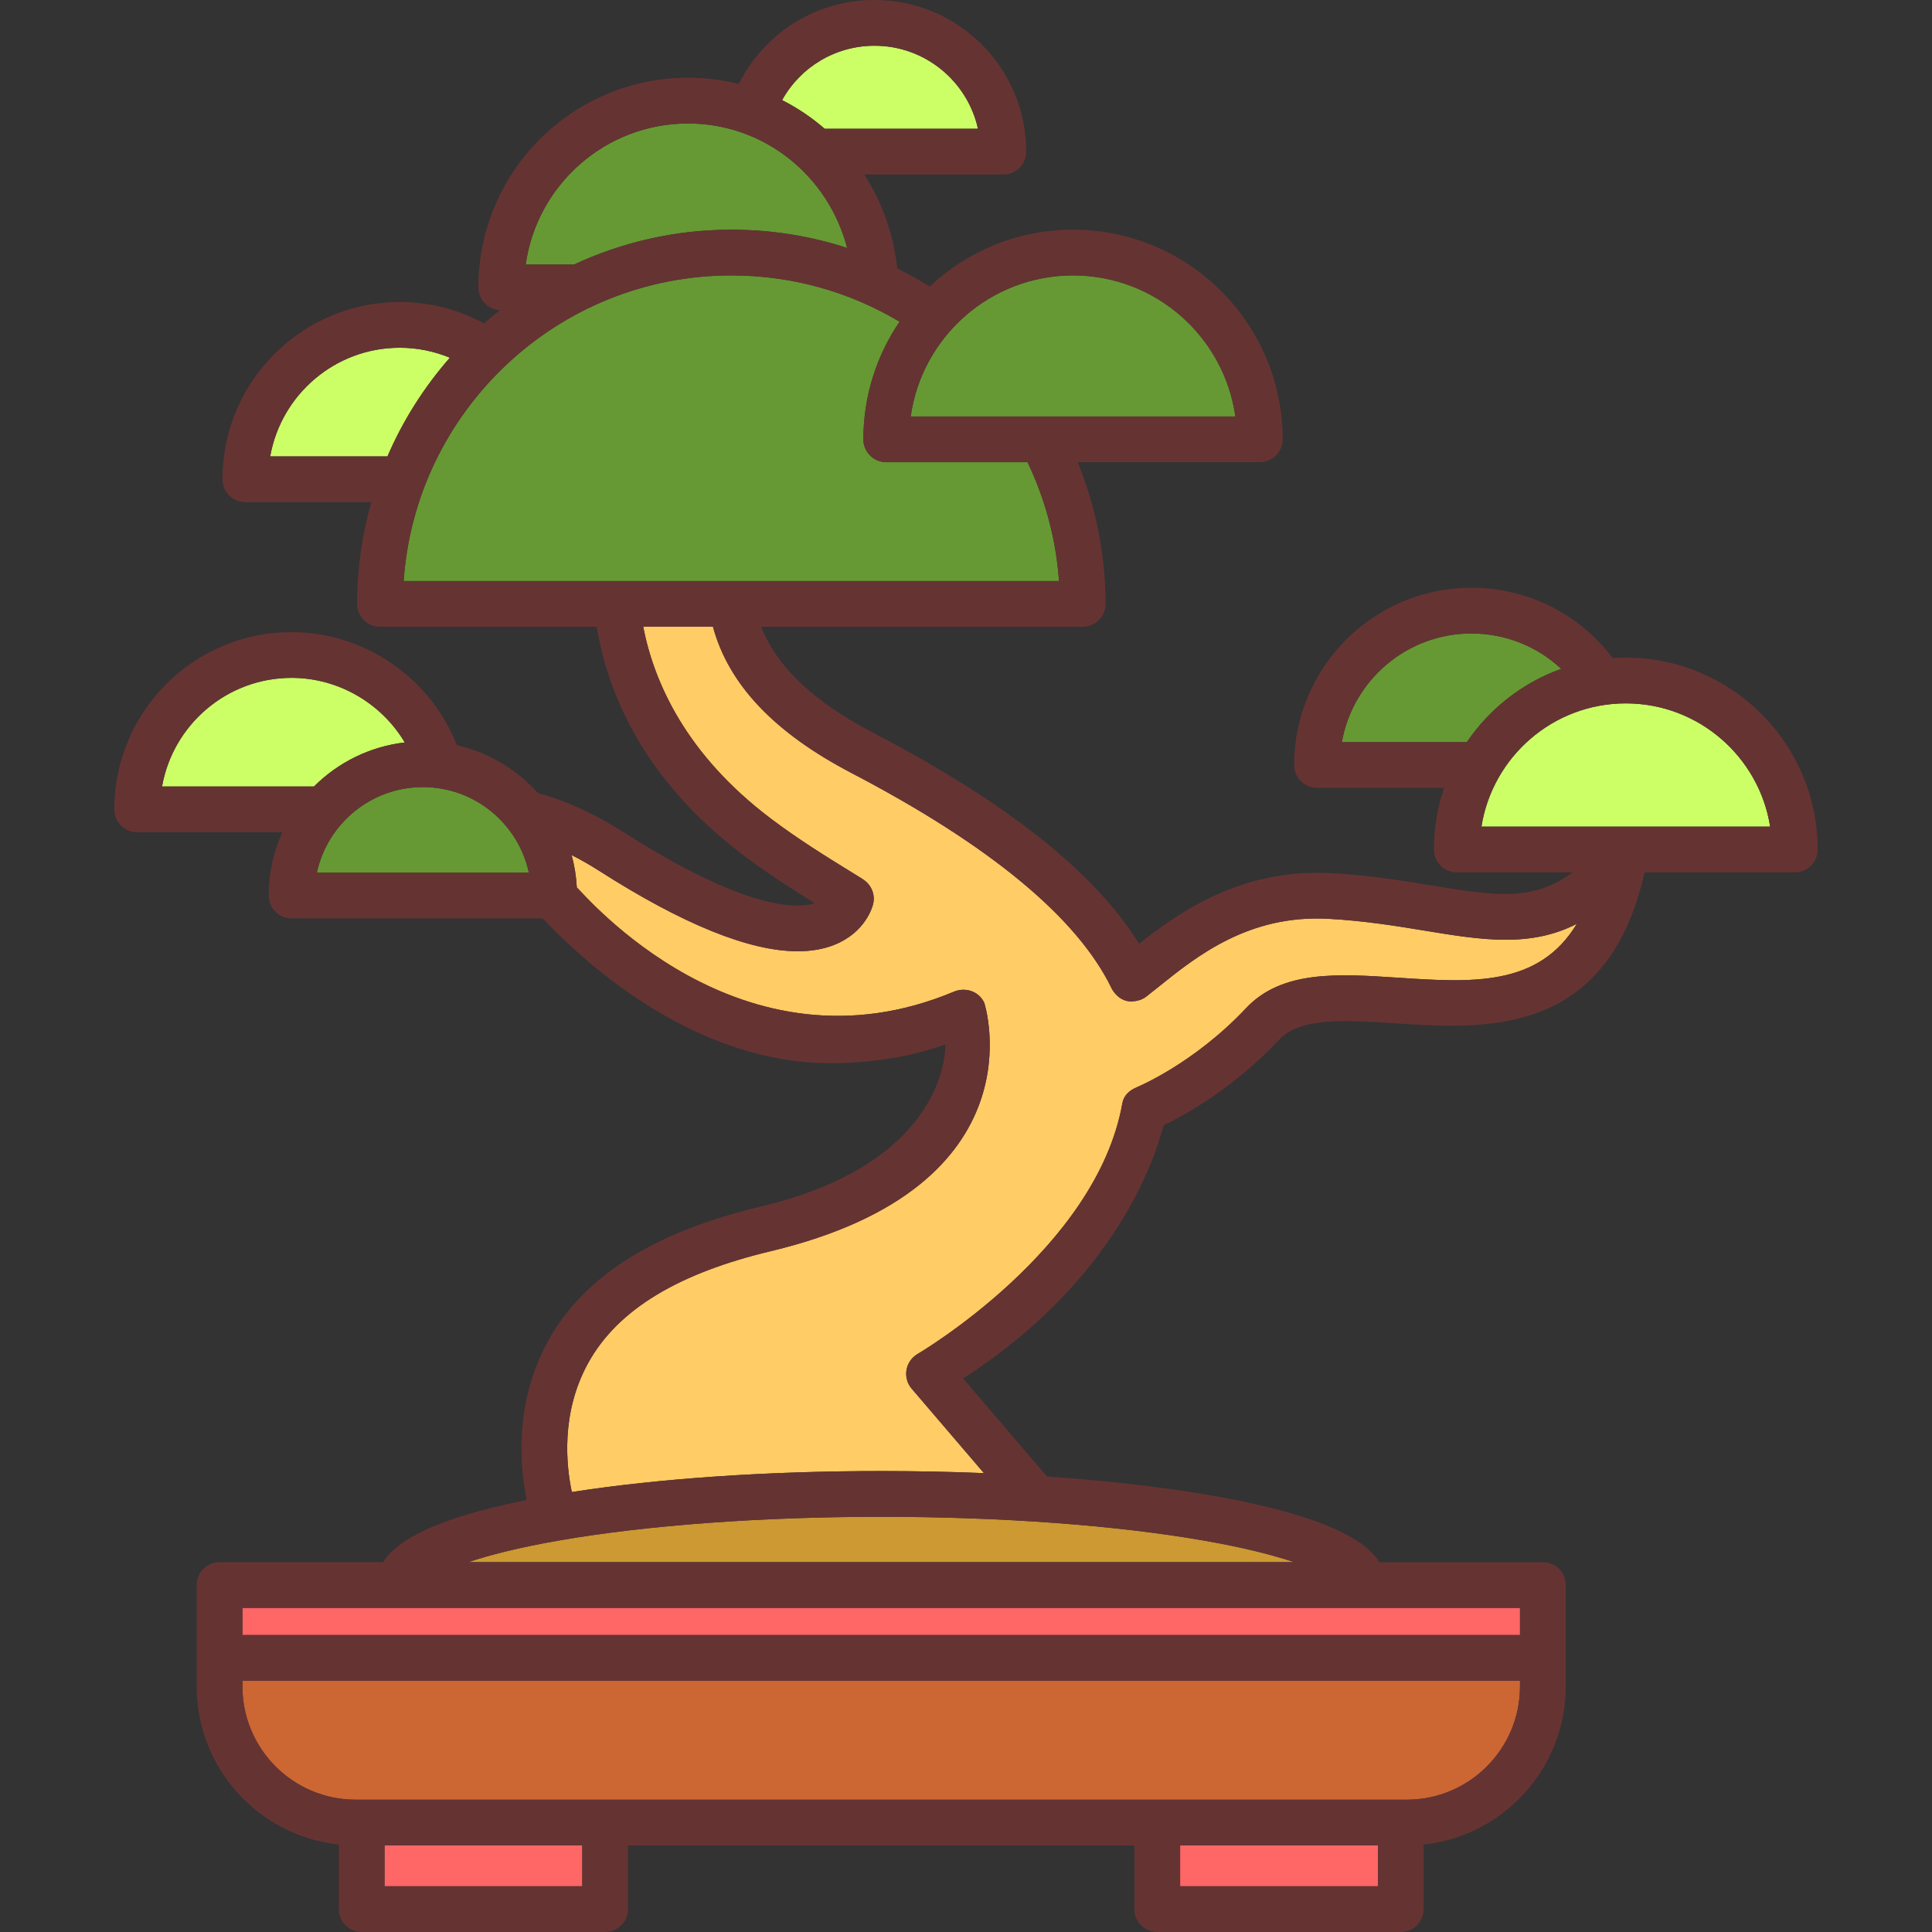 <!DOCTYPE svg PUBLIC "-//W3C//DTD SVG 1.1//EN" "http://www.w3.org/Graphics/SVG/1.1/DTD/svg11.dtd">
<!-- Uploaded to: SVG Repo, www.svgrepo.com, Transformed by: SVG Repo Mixer Tools -->
<svg version="1.1" id="Capa_1" xmlns="http://www.w3.org/2000/svg" xmlns:xlink="http://www.w3.org/1999/xlink" viewBox="0 0 422.43 422.43" xml:space="preserve" width="64px" height="64px" fill="#000000">
<rect x="0" y="0" width="422.43" height="422.43" fill="#333333" stroke="none"/>
<g id="SVGRepo_bgCarrier" stroke-width="0"/>
<g id="SVGRepo_tracerCarrier" stroke-linecap="round" stroke-linejoin="round"/>
<g id="SVGRepo_iconCarrier"> <g> <path style="fill:#CCFF66;" d="M213.835,28.156C211.544,17.783,202.274,10,191.222,10c-8.545,0-16.193,4.641-20.215,11.89 c3.359,1.701,6.48,3.815,9.309,6.267H213.835z"/> <path style="fill:#669933;" d="M159.907,50.221c8.701,0,17.221,1.357,25.32,3.995c-4.105-15.767-18.129-27.218-34.791-27.218 c-18.066,0-33.053,13.436-35.492,30.842h10.57C135.977,52.965,147.622,50.221,159.907,50.221z"/> <path style="fill:#CCFF66;" d="M87.403,76.033c-14.152,0-25.949,10.277-28.324,23.76h25.643c3.406-7.916,8.037-15.18,13.639-21.576 C94.911,76.789,91.206,76.033,87.403,76.033z"/> <path style="fill:#669933;" d="M341.356,146.246c-5.26-4.929-12.221-7.734-19.635-7.734c-14.152,0-25.951,10.275-28.324,23.758 h27.328C325.686,154.95,332.899,149.278,341.356,146.246z"/> <path style="fill:#669933;" d="M234.616,60.221c-18.066,0-33.053,13.435-35.492,30.84h70.986 C267.671,73.656,252.683,60.221,234.616,60.221z"/> <path style="fill:#CCFF66;" d="M63.753,148.213c-14.152,0-25.951,10.275-28.324,23.758h33.217 c5.225-5.219,12.148-8.729,19.859-9.634C83.401,153.775,74.005,148.213,63.753,148.213z"/> <path style="fill:#669933;" d="M224.671,101.061h-30.895c-2.762,0-5-2.238-5-5c0-9.524,2.922-18.378,7.914-25.717 c-11.094-6.636-23.705-10.123-36.783-10.123c-37.922,0-69.074,29.539-71.648,66.818h143.293 C230.923,118.018,228.554,109.178,224.671,101.061z"/> <path style="fill:#669933;" d="M92.458,172.098c-11.355,0-20.871,8.025-23.174,18.703h46.348 C113.331,180.123,103.813,172.098,92.458,172.098z"/> <path style="fill:#CCFF66;" d="M355.479,153.793c-15.92,0-29.158,11.701-31.564,26.955h63.131 C384.638,165.494,371.399,153.793,355.479,153.793z"/> <path style="fill:#CC9933;" d="M122.185,336.836c-8.844,1.541-15.242,3.196-19.799,4.728H282.96 c-4.555-1.532-10.949-3.188-19.793-4.728c-19.217-3.348-44.252-5.191-70.492-5.191S141.401,333.488,122.185,336.836z"/> <path style="fill:#FFCC66;" d="M311.489,203.482c-6.176-1.014-13.178-2.162-21.049-2.586c-17.432-0.947-28.809,8.197-37.115,14.867 c-0.953,0.764-1.85,1.484-2.695,2.139c-0.912,0.707-1.992,0.989-3.061,1.051c-2.891,0.164-4.357-2.524-4.508-2.838 c-7.457-15.437-26.584-31.277-56.852-47.08c-16.932-8.842-26.881-19.347-30.322-31.996h-15.25 c2.375,12.197,9.354,27.91,27.811,41.877c6.016,4.553,12.025,8.264,17.838,11.852l2.395,1.48l-0.006,0.021 c1.779,1.107,2.75,3.247,2.234,5.396c-0.15,0.623-1.66,6.176-8.443,8.908c-2.355,0.947-5.035,1.422-8.033,1.422 c-10.58,0-25.141-5.893-43.455-17.607c-2-1.279-4-2.42-5.994-3.427c0.617,2.272,1.006,4.638,1.133,7.072 c1.529,1.321,35.68,42.389,82.447,22.8c2.547-1.066,5.476-0.074,6.641,2.43c0.086,0.186,12.85,40.079-46.662,54.299 c-19.879,4.75-33.42,12.582-39.967,24.506c-5.98,10.895-4.787,22.326-3.547,28.165c19.061-2.972,42.715-4.589,67.647-4.589 c7.641,0,15.154,0.156,22.461,0.453l-15.801-18.465c-0.943-1.102-1.361-2.562-1.145-3.996c0.217-1.436,1.047-2.707,2.273-3.482 c0.334-0.211,39.318-23.028,44.943-54.961c0.287-1.629,1.564-2.807,2.992-3.379l-0.006-0.014 c0.293-0.119,12.635-5.223,24.057-17.365c7.842-8.338,20.135-7.525,33.148-6.666c16.268,1.077,30.826,2.02,39.176-11.779 C334.526,207.254,323.888,205.52,311.489,203.482z"/> <rect x="84.075" y="403.5" style="fill:#FF6666;" width="43.24" height="8.93"/> <path style="fill:#CC6633;" d="M53.005,368.756c0,13.645,11.1,24.744,24.744,24.744h229.854c13.643,0,24.744-11.1,24.744-24.744 v-1.258H53.005V368.756z"/> <rect x="258.034" y="403.5" style="fill:#FF6666;" width="43.242" height="8.93"/> <rect x="53.005" y="351.564" style="fill:#FF6666;" width="279.342" height="5.934"/> <path style="fill:#663333;" d="M355.479,143.793c-0.959,0-1.908,0.045-2.852,0.108c-7.312-9.685-18.643-15.39-30.906-15.39 c-21.373,0-38.76,17.387-38.76,38.758c0,2.762,2.238,5,5,5h27.795c-1.439,4.234-2.232,8.764-2.232,13.479c0,2.762,2.238,5,5,5 h25.297c-8.57,6.494-17.32,5.065-30.711,2.867c-6.43-1.055-13.717-2.252-22.133-2.705c-19.656-1.051-33.264,8.608-41.904,15.451 c-9.783-15.717-28.914-30.881-58.234-46.189c-12.992-6.785-21.016-14.399-24.408-23.133h70.297c2.762,0,5-2.238,5-5 c0-10.631-2.094-21.195-6.084-30.979h39.815c2.762,0,5-2.238,5-5c0-25.275-20.565-45.84-45.842-45.84 c-12.117,0-23.143,4.733-31.346,12.438c-2.307-1.445-4.676-2.763-7.094-3.963c-0.795-7.551-3.34-14.529-7.199-20.539h30.402 c2.762,0,5-2.238,5-5C224.38,14.875,209.505,0,191.222,0c-12.758,0-24.143,7.213-29.68,18.367 c-3.557-0.891-7.275-1.369-11.106-1.369c-25.277,0-45.84,20.565-45.84,45.842c0,2.669,2.098,4.83,4.73,4.973 c-1.189,0.939-2.363,1.9-3.5,2.903c-5.639-3.058-11.928-4.683-18.424-4.683c-21.371,0-38.758,17.387-38.758,38.76 c0,2.762,2.238,5,5,5h27.541c-2.004,7.078-3.1,14.534-3.1,22.246c0,2.762,2.238,5,5,5h47.387 c2.371,14.325,10.07,33.303,31.939,49.852c5.35,4.048,10.764,7.51,15.748,10.607c-3.957,1.241-15.137,1.519-41.795-15.533 c-6.236-3.99-12.543-6.861-18.771-8.576c-4.598-5.147-10.746-8.883-17.707-10.456c-5.732-14.7-20.164-24.72-36.135-24.72 c-21.373,0-38.76,17.387-38.76,38.758c0,2.762,2.238,5,5,5h31.742c-1.908,4.224-2.98,8.902-2.98,13.83c0,2.762,2.238,5,5,5h54.877 c1.637,1.363,28.641,32.549,64.584,31.662c7.936-0.196,15.836-1.362,23.48-4.092c0.051,1.525,0.042,25.821-40.275,35.42 c-22.824,5.434-38.609,14.893-46.611,29.465c-7.373,13.429-6.17,27.227-4.633,34.717c-20.881,4.169-28.664,9.177-31.42,13.592 H48.005c-2.762,0-5,2.238-5,5v22.191c0,17.917,13.633,32.707,31.07,34.549v14.125c0,2.762,2.238,5,5,5h53.24c2.762,0,5-2.238,5-5 V403.5h110.719v13.93c0,2.762,2.238,5,5,5h53.242c2.762,0,5-2.238,5-5v-14.125c17.436-1.842,31.07-16.632,31.07-34.549v-22.191 c0-2.762-2.238-5-5-5h-35.76c-2.846-4.56-11.047-9.751-33.502-13.998c-11.279-2.133-24.617-3.729-39.15-4.725l-18.357-21.451 c36.244-23.263,43.07-52.727,43.854-55.348c4.596-2.206,15.199-8.016,25.303-18.756c4.609-4.9,14.613-4.238,25.205-3.539 c19.748,1.302,46.533,3.07,54.642-33h32.855c2.762,0,5-2.238,5-5C397.436,162.615,378.614,143.793,355.479,143.793z M35.429,171.971c2.373-13.482,14.172-23.758,28.324-23.758c10.252,0,19.648,5.562,24.752,14.124 c-7.711,0.905-14.635,4.415-19.859,9.634H35.429z M69.284,190.801c2.303-10.678,11.818-18.703,23.174-18.703 s20.873,8.025,23.174,18.703H69.284z M293.397,162.27c2.373-13.482,14.172-23.758,28.324-23.758c7.414,0,14.375,2.806,19.635,7.734 c-8.457,3.032-15.67,8.704-20.631,16.023H293.397z M234.616,60.221c18.066,0,33.055,13.435,35.494,30.84h-70.986 C201.564,73.656,216.55,60.221,234.616,60.221z M191.222,10c11.053,0,20.322,7.783,22.613,18.156h-33.52 c-2.828-2.451-5.949-4.565-9.309-6.267C175.028,14.641,182.677,10,191.222,10z M150.436,26.998 c16.662,0,30.686,11.451,34.791,27.218c-8.1-2.638-16.619-3.995-25.32-3.995c-12.285,0-23.93,2.744-34.393,7.619h-10.57 C117.384,40.434,132.37,26.998,150.436,26.998z M59.079,99.793c2.375-13.482,14.172-23.76,28.324-23.76 c3.803,0,7.508,0.756,10.957,2.184c-5.602,6.396-10.232,13.66-13.639,21.576H59.079z M88.259,127.039 c2.574-37.279,33.727-66.818,71.648-66.818c13.078,0,25.689,3.487,36.783,10.123c-4.992,7.339-7.914,16.192-7.914,25.717 c0,2.762,2.238,5,5,5h30.895c3.883,8.117,6.252,16.957,6.881,25.979H88.259z M127.315,412.43h-43.24v-8.93h43.24V412.43z M301.276,412.43h-43.242v-8.93h43.242V412.43z M332.347,368.756c0,13.645-11.102,24.744-24.744,24.744H77.749 c-13.645,0-24.744-11.1-24.744-24.744v-1.258h279.342V368.756z M332.347,351.564v5.934H53.005v-5.934H332.347z M263.167,336.836 c8.844,1.541,15.238,3.196,19.793,4.728H102.386c4.557-1.532,10.955-3.188,19.799-4.728c19.217-3.348,44.25-5.191,70.49-5.191 S243.95,333.488,263.167,336.836z M305.599,213.77c-13.014-0.859-25.307-1.672-33.148,6.666 c-11.422,12.143-23.764,17.246-24.057,17.365l0.006,0.014c-1.428,0.572-2.705,1.75-2.992,3.379 c-5.625,31.933-44.609,54.75-44.943,54.961c-1.227,0.775-2.057,2.047-2.273,3.482c-0.217,1.434,0.201,2.895,1.145,3.996 l15.801,18.465c-7.307-0.297-14.82-0.453-22.461-0.453c-24.932,0-48.586,1.617-67.647,4.589c-1.24-5.839-2.434-17.271,3.547-28.165 c6.547-11.924,20.088-19.756,39.967-24.506c59.512-14.22,46.748-54.113,46.662-54.299c-1.164-2.504-4.094-3.496-6.641-2.43 c-46.768,19.589-80.918-21.479-82.447-22.8c-0.127-2.435-0.516-4.8-1.133-7.072c1.994,1.007,3.994,2.147,5.994,3.427 c18.315,11.715,32.875,17.607,43.455,17.607c2.998,0,5.678-0.475,8.033-1.422c6.783-2.732,8.293-8.285,8.443-8.908 c0.516-2.149-0.455-4.289-2.234-5.396l0.006-0.021l-2.395-1.48c-5.812-3.588-11.822-7.299-17.838-11.852 c-18.457-13.967-25.436-29.68-27.811-41.877h15.25c3.441,12.649,13.391,23.154,30.322,31.996 c30.268,15.803,49.395,31.644,56.852,47.08c0.15,0.313,1.617,3.002,4.508,2.838c1.068-0.061,2.148-0.344,3.061-1.051 c0.846-0.654,1.742-1.375,2.695-2.139c8.307-6.67,19.684-15.814,37.115-14.867c7.871,0.424,14.873,1.572,21.049,2.586 c12.398,2.037,23.037,3.771,33.285-1.492C336.425,215.789,321.866,214.847,305.599,213.77z M323.915,180.748 c2.406-15.254,15.645-26.955,31.564-26.955c15.92,0,29.158,11.701,31.566,26.955H323.915z"/> </g> </g>
</svg>